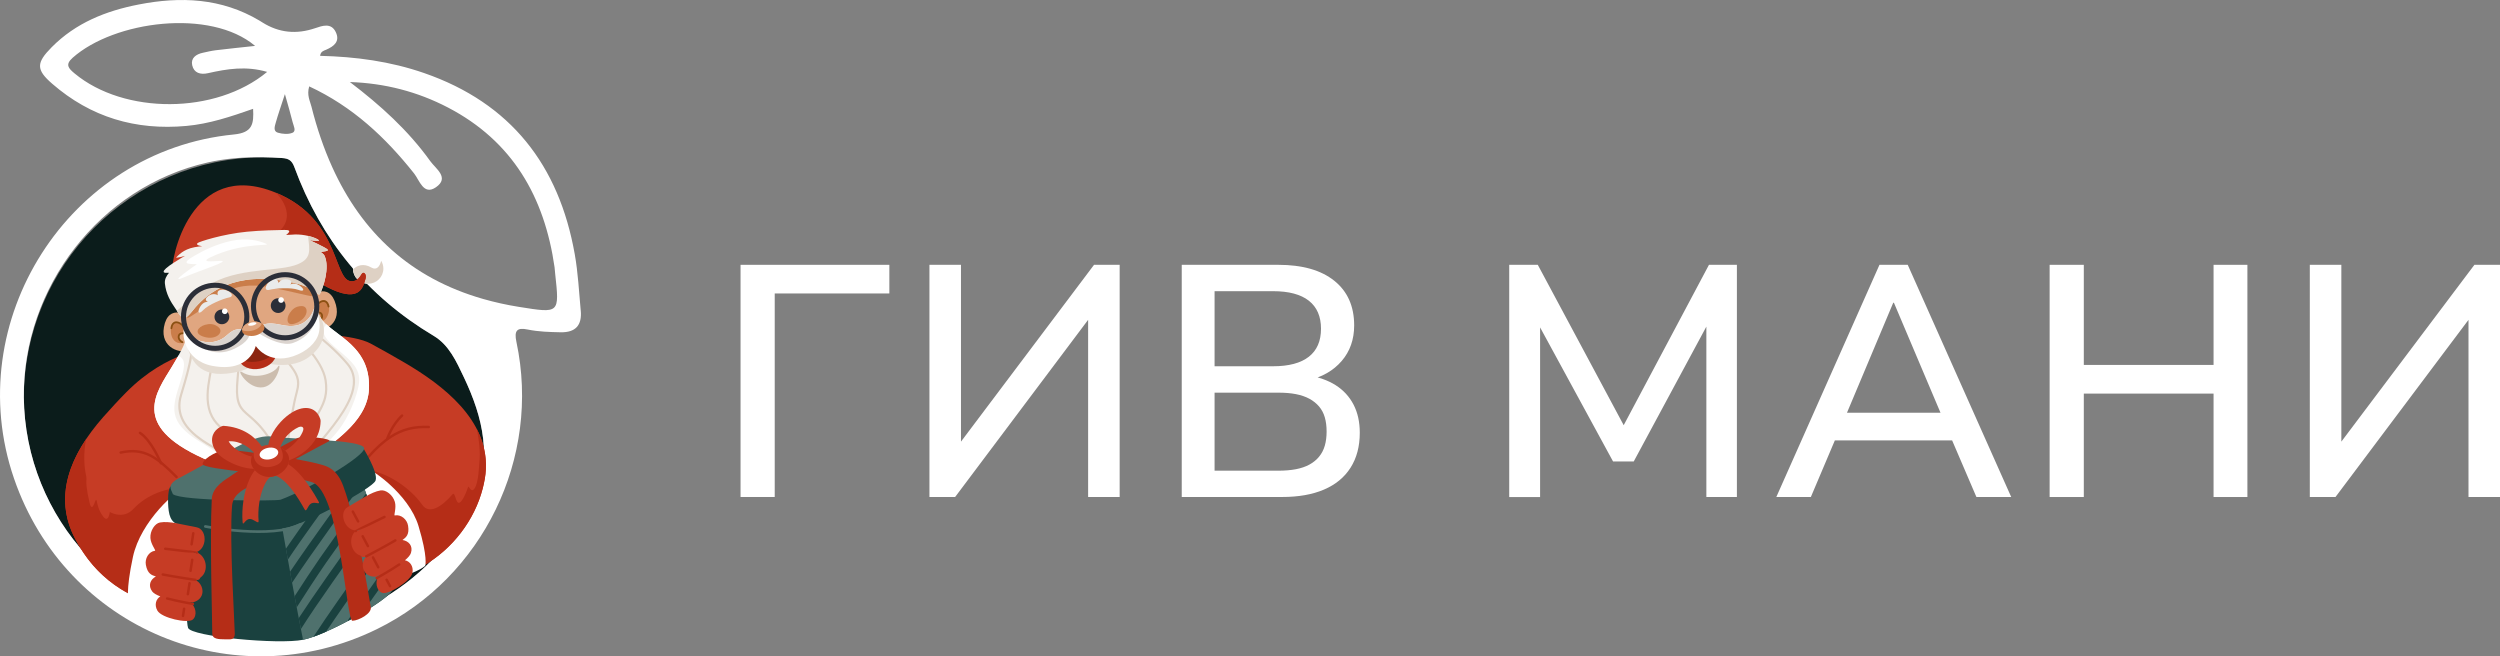 <svg width="499" height="131" viewBox="0 0 499 131" fill="none" xmlns="http://www.w3.org/2000/svg">
<rect x="0" y="0" width="499" height="131" fill="#808080" stroke="none"/>
<g clip-path="url(#clip0_903_1033)">
<path d="M86.563 67.036C73.267 59.109 64.068 47.83 58.746 33.331C58.286 32.069 57.653 31.635 56.368 31.548C55.049 31.454 53.723 31.401 52.411 31.388C26.119 31.561 4.85 52.932 4.756 79.311C4.77 80.74 4.85 82.176 4.996 83.611C7.481 107.72 27.938 126.232 52.338 126.158C60.218 126.419 67.825 124.208 74.933 120.322C83.439 115.674 90.02 108.969 94.283 100.254C98.467 91.705 96.415 83.351 92.572 75.264C91.093 72.158 89.627 68.866 86.563 67.036Z" fill="#0B1C1B"/>
<path d="M115.912 61.994C115.566 58.234 115.379 54.441 114.72 50.734C111.576 32.97 101.95 20.576 84.651 14.579C77.923 12.248 70.982 11.313 63.895 11.146C64.001 10.251 64.621 10.131 65.087 9.931C66.679 9.243 67.918 8.261 67.012 6.391C66.093 4.494 64.348 5.136 62.909 5.623C59.185 6.892 55.701 6.571 52.358 4.468C52.171 4.348 51.984 4.227 51.791 4.114C44.211 -0.394 36.057 -0.741 27.664 0.902C21.13 2.177 15.134 4.561 10.325 9.416C7.228 12.542 7.168 13.891 10.412 16.709C18.119 23.407 27.065 26.058 37.203 25.137C41.779 24.723 46.049 23.287 50.519 21.724C50.672 24.703 50.446 26.473 46.695 26.84C13.676 30.065 -7.993 64.111 2.798 95.512C13.123 125.557 46.775 139.521 75.239 125.571C96.408 115.193 108.012 91.391 103.076 68.238C102.583 65.941 103.236 65.346 105.288 65.767C107.479 66.221 109.684 66.275 111.902 66.322C114.926 66.382 116.185 64.886 115.919 61.987L115.912 61.994ZM55.042 24.482C55.508 22.813 56.094 21.177 56.867 18.786C57.547 21.23 58.033 22.813 58.419 24.416C58.586 25.117 59.199 26.159 58.366 26.506C57.54 26.853 56.381 26.753 55.468 26.486C54.476 26.199 54.849 25.17 55.042 24.482ZM14.482 11.547C22.815 4.134 42.019 1.643 50.919 9.163C48.094 9.47 45.57 9.724 43.058 10.031C42.186 10.138 41.32 10.351 40.461 10.538C39.128 10.825 38.049 11.593 38.362 13.016C38.702 14.559 39.994 14.953 41.52 14.605C45.31 13.751 49.12 13.123 53.323 14.351C43.052 22.886 24.76 22.873 14.881 14.652C13.682 13.65 12.956 12.909 14.482 11.553V11.547ZM94.283 100.254C90.02 108.969 83.432 115.674 74.932 120.322C67.825 124.208 60.218 126.419 52.337 126.158C27.944 126.225 7.481 107.713 4.996 83.611C4.85 82.169 4.77 80.733 4.756 79.311C4.55 57.379 19.931 37.291 41.473 32.423C45.07 31.608 48.727 31.341 52.411 31.388C53.73 31.408 55.049 31.461 56.367 31.548C57.653 31.635 58.279 32.075 58.746 33.331C64.068 47.83 73.267 59.109 86.563 67.036C89.634 68.866 91.093 72.158 92.571 75.264C96.415 83.351 98.467 91.705 94.283 100.254ZM103.616 61.259C101.104 60.859 98.72 60.324 96.448 59.677C81.947 55.529 72.221 46.414 66.306 33.338C64.627 29.625 63.249 25.598 62.163 21.27C61.876 20.135 61.204 19 61.717 17.243C70.37 21.264 76.924 27.407 82.646 34.613C83.745 36.002 84.545 39.074 87.009 37.378C89.787 35.468 86.956 33.665 85.89 32.176C81.48 26.018 75.912 20.99 69.837 16.375C76.784 16.602 83.312 18.285 89.407 21.457C102.297 28.169 108.678 39.301 110.69 53.339C110.75 53.78 110.77 54.227 110.816 54.668C111.682 62.615 111.689 62.548 103.622 61.259H103.616Z" fill="white"/>
<path d="M147.813 99.205V52.858H177.515V58.575H154.634V99.198H147.813V99.205Z" fill="white"/>
<path d="M185.516 99.205V52.858H191.811V90.062H190.372L218.369 52.858H223.485V99.205H217.19V62H218.569L190.638 99.205H185.522H185.516Z" fill="white"/>
<path d="M235.875 99.205V52.858H255.152C259.962 52.858 263.685 53.92 266.33 56.043C268.974 58.167 270.293 61.139 270.293 64.952C270.293 67.757 269.46 70.121 267.802 72.051C266.143 73.981 263.892 75.27 261.047 75.931V74.943C263.186 75.25 265.037 75.898 266.589 76.879C268.142 77.868 269.334 79.157 270.167 80.76C270.999 82.362 271.412 84.232 271.412 86.383C271.412 89.101 270.799 91.425 269.574 93.348C268.348 95.278 266.576 96.734 264.265 97.722C261.947 98.711 259.176 99.198 255.938 99.198H235.875V99.205ZM242.429 73.106H254.1C257.244 73.106 259.628 72.472 261.247 71.203C262.866 69.934 263.672 68.071 263.672 65.613C263.672 63.156 262.859 61.299 261.247 60.024C259.628 58.755 257.25 58.12 254.1 58.12H242.429V73.106ZM242.429 93.949H255.152C256.464 93.949 257.63 93.849 258.663 93.655C259.688 93.455 260.588 93.154 261.354 92.734C262.12 92.32 262.766 91.792 263.286 91.157C263.812 90.523 264.191 89.788 264.431 88.954C264.671 88.119 264.791 87.177 264.791 86.129C264.791 85.08 264.671 84.132 264.431 83.304C264.191 82.469 263.805 81.748 263.286 81.133C262.759 80.519 262.113 80.005 261.354 79.591C260.588 79.177 259.688 78.87 258.663 78.669C257.637 78.469 256.464 78.375 255.152 78.375H242.429V93.956V93.949Z" fill="white"/>
<path d="M301.241 99.205V52.858H306.943L325.108 86.777H323.077L341.109 52.858H346.684V99.205H340.589V62.521H342.028L326.094 92.106H321.964L305.831 62.461H307.403V99.211H301.241V99.205Z" fill="white"/>
<path d="M354.551 99.205L375.141 52.858H380.783L401.44 99.205H394.492L388.85 86.055L391.934 87.898H364.004L367.021 86.055L361.446 99.205H354.558H354.551ZM377.892 60.424L367.994 83.958L366.355 82.382H389.503L387.991 83.958L378.025 60.424H377.892Z" fill="white"/>
<path d="M409.107 99.205V52.858H415.928V72.839H441.827V52.858H448.581V99.205H441.827V78.562H415.928V99.205H409.107Z" fill="white"/>
<path d="M461.038 99.205V52.858H467.332V90.062H465.894L493.891 52.858H499.007V99.205H492.712V62H494.091L466.16 99.205H461.044H461.038Z" fill="white"/>
<g clip-path="url(#clip1_903_1033)">
<path d="M54.118 113.622C68.386 113.622 79.953 102.624 79.953 89.057C79.953 75.49 68.386 64.492 54.118 64.492C39.85 64.492 28.283 75.49 28.283 89.057C28.283 102.624 39.85 113.622 54.118 113.622Z" fill="#C63C25"/>
<path fill-rule="evenodd" clip-rule="evenodd" d="M43.474 67.726C40.906 70.218 33.579 69.884 25.239 78.261C23.784 79.723 21.858 81.816 20.58 83.269C13.847 90.921 10.679 99.175 14.929 107.401C19.989 117.192 28.118 120.212 34.926 121.761C41.734 123.31 39.64 102.61 39.64 102.61C39.64 102.61 37.551 96.731 32.268 92.591C32.003 92.381 33.275 78.816 33.275 78.816C33.275 78.816 46.038 65.234 43.471 67.726H43.474Z" fill="#C63C25"/>
<path fill-rule="evenodd" clip-rule="evenodd" d="M36.764 97.352C33.145 97.325 29.269 98.751 26.593 101.613C22.94 105.525 15.055 99.04 17.177 87.655C12.916 94.032 11.478 100.724 14.929 107.401C19.266 115.792 25.854 119.212 31.936 120.989C34.631 117.753 37.635 113.763 39.938 110.049C39.989 106.065 39.64 102.606 39.64 102.606C39.64 102.606 38.778 100.18 36.761 97.349L36.764 97.352Z" fill="#B52D17"/>
<path fill-rule="evenodd" clip-rule="evenodd" d="M71.138 98.139C71.192 97.794 71.246 97.451 71.334 97.112C71.563 96.227 71.768 95.332 72.087 94.473C72.841 92.45 73.621 90.705 74.815 88.934C75.267 88.264 76.406 87.781 76.274 86.997C76.026 85.52 74.676 84.451 73.856 83.188C69.727 76.808 65.565 73.784 61.916 67.2C61.487 66.429 70.602 66.747 73.971 68.566C76.261 69.803 78.531 71.082 80.776 72.397C88.513 76.931 97.452 83.83 96.976 93.663C96.913 94.945 96.672 96.224 96.352 97.472C94.731 103.786 90.37 109.524 84.61 112.865C82.693 113.976 79.896 113.103 77.678 113.199C76.5 113.25 76.307 114.88 75.722 113.97C73.835 111.031 72.931 107.746 72.184 104.384C71.955 103.345 71.762 102.3 71.584 101.252C71.409 100.217 71.271 99.178 71.132 98.136L71.138 98.139Z" fill="#C63C25"/>
<path fill-rule="evenodd" clip-rule="evenodd" d="M72.364 93.75C76.632 93.777 81.801 97.215 84.293 100.781C85.625 102.685 88.07 101.283 90.33 98.656C90.891 98.004 90.948 100.811 91.768 100.301C92.262 99.995 92.883 98.848 93.431 97.203C93.573 96.779 93.998 98.578 94.739 97.473C95.544 96.269 95.626 92.78 95.674 92.372C95.93 90.246 95.614 87.787 95.176 85.638C96.427 88.064 97.123 90.733 96.982 93.666C96.918 94.948 96.677 96.227 96.358 97.476C94.736 103.79 90.375 109.527 84.616 112.869C82.699 113.979 79.902 113.106 77.684 113.202C77.485 113.211 77.316 113.265 77.168 113.34C75.713 111.455 74.26 109.455 72.955 107.486C72.669 106.465 72.422 105.429 72.189 104.384C71.96 103.345 71.768 102.301 71.59 101.253C71.415 100.217 71.276 99.178 71.138 98.136C71.192 97.791 71.246 97.449 71.334 97.109C71.563 96.224 71.768 95.329 72.087 94.471C72.177 94.224 72.271 93.984 72.364 93.744V93.75Z" fill="#B52D17"/>
<path fill-rule="evenodd" clip-rule="evenodd" d="M73.751 91.315C73.66 91.417 73.504 91.426 73.401 91.336C73.299 91.246 73.29 91.09 73.38 90.988C74.158 90.117 74.911 89.348 75.662 88.676C76.412 88 77.159 87.421 77.919 86.935C79.07 86.199 80.246 85.677 81.505 85.355C82.762 85.034 84.106 84.917 85.595 84.983C85.731 84.989 85.84 85.103 85.834 85.241C85.827 85.376 85.713 85.484 85.574 85.478C84.137 85.412 82.841 85.529 81.626 85.839C80.418 86.145 79.287 86.646 78.184 87.355C77.449 87.826 76.722 88.388 75.99 89.048C75.255 89.709 74.513 90.465 73.748 91.324L73.751 91.315Z" fill="#B52D17"/>
<path fill-rule="evenodd" clip-rule="evenodd" d="M35.414 95.029C35.514 95.128 35.511 95.287 35.414 95.383C35.315 95.482 35.155 95.479 35.059 95.383C33.127 93.443 31.544 91.978 29.872 91.135C28.217 90.3 26.457 90.069 24.139 90.573C24.004 90.603 23.868 90.516 23.841 90.381C23.811 90.246 23.898 90.111 24.034 90.084C26.475 89.552 28.341 89.802 30.101 90.69C31.84 91.567 33.452 93.059 35.417 95.035L35.414 95.029Z" fill="#B52D17"/>
<path fill-rule="evenodd" clip-rule="evenodd" d="M80.083 82.761C80.182 82.668 80.339 82.674 80.433 82.773C80.526 82.872 80.52 83.028 80.421 83.121C78.434 84.965 77.518 87.664 77.518 87.67C77.473 87.799 77.334 87.868 77.205 87.826C77.075 87.781 77.006 87.643 77.048 87.514C77.048 87.505 78.006 84.692 80.083 82.761Z" fill="#B52D17"/>
<path fill-rule="evenodd" clip-rule="evenodd" d="M27.804 86.613C27.686 86.538 27.656 86.382 27.732 86.265C27.807 86.148 27.964 86.115 28.081 86.193C30.468 87.751 32.355 92.356 32.361 92.368C32.412 92.498 32.352 92.642 32.222 92.696C32.093 92.747 31.948 92.687 31.894 92.558C31.888 92.546 30.061 88.09 27.801 86.613H27.804Z" fill="#B52D17"/>
<path fill-rule="evenodd" clip-rule="evenodd" d="M22.126 100.52C21.945 102.853 21.578 104.396 20.568 103.069C19.655 101.865 19.426 100.568 19.263 99.802C19.1 99.04 18.476 102.871 17.867 100.298C17.259 97.725 17.093 96.037 17.346 95.17C17.599 94.299 22.316 98.055 22.129 100.523L22.126 100.52Z" fill="#C63C25"/>
<path fill-rule="evenodd" clip-rule="evenodd" d="M71.535 92.705C73.904 93.149 81.608 98.625 83.528 104.975C85.448 111.325 84.875 112.919 84.875 112.919C84.875 112.919 84.179 113.679 81.548 114.619C78.916 115.558 71.695 116.384 71.695 116.384L68.675 94.215C68.675 94.215 69.167 92.26 71.535 92.705Z" fill="white"/>
<path fill-rule="evenodd" clip-rule="evenodd" d="M37.59 96.923C35.297 97.56 28.063 104.048 26.541 111.124C25.022 118.201 25.673 119.912 25.673 119.912C25.673 119.912 26.4 120.699 29.028 121.566C31.656 122.431 38.775 122.881 38.775 122.881L40.474 98.4C40.474 98.4 39.884 96.293 37.59 96.926V96.923Z" fill="white"/>
<path fill-rule="evenodd" clip-rule="evenodd" d="M38.799 64.663C37.828 62.606 33.561 60.466 32.717 65.311C31.994 69.461 36.032 70.779 38.208 69.863C40.384 68.944 39.766 66.719 38.799 64.663Z" fill="#E0A680"/>
<path fill-rule="evenodd" clip-rule="evenodd" d="M36.653 65.138C35.803 64.042 33.844 63.967 34.118 66.425C34.323 68.263 35.71 68.791 36.59 68.368C36.743 68.293 35.631 68.08 35.649 67.365C35.68 66.239 36.623 66.636 36.674 66.561C37.361 65.573 37.217 65.867 36.653 65.138Z" fill="#CA7D4A"/>
<path fill-rule="evenodd" clip-rule="evenodd" d="M37.708 60.937C36.415 69.043 37.578 75.33 47.15 75.961C56.722 76.588 63.184 73.01 63.103 64.12C63.067 60.229 62.452 57.986 60.912 56.107C58.398 53.041 53.983 51.744 51.786 51.69C48.238 51.603 39.001 52.831 37.708 60.937Z" fill="#E0A680"/>
<path fill-rule="evenodd" clip-rule="evenodd" d="M37.382 63.513C37.868 63.306 38.564 62.877 39.607 62.156C42.645 60.051 45.553 55.719 53.986 57.355C58.558 58.244 61.165 59.013 62.521 59.169C62.169 57.974 61.647 56.998 60.915 56.103C60.164 55.191 59.248 54.434 58.269 53.822C55.152 52.573 51.138 51.942 47.443 53.317C43.392 54.824 40.125 57.235 38.112 59.268C37.937 59.787 37.801 60.343 37.705 60.934C37.563 61.817 37.452 62.675 37.379 63.51L37.382 63.513Z" fill="#CA7D4A"/>
<path fill-rule="evenodd" clip-rule="evenodd" d="M60.939 60.736C61.726 58.602 65.791 56.101 67.054 60.856C68.136 64.924 64.23 66.591 61.979 65.867C59.73 65.141 60.152 62.871 60.936 60.739L60.939 60.736Z" fill="#E0A680"/>
<path fill-rule="evenodd" clip-rule="evenodd" d="M63.157 62.486C63.344 63.73 64.492 64.966 65.393 62.982C66.294 60.997 64.935 59.373 63.935 60.178C63.106 60.844 63.03 61.661 63.157 62.486Z" fill="#CA7D4A"/>
<path fill-rule="evenodd" clip-rule="evenodd" d="M65.761 61.163C65.782 61.262 65.716 61.358 65.617 61.379C65.517 61.4 65.421 61.334 65.4 61.235C65.3 60.742 65.113 60.463 64.887 60.343C64.749 60.268 64.586 60.253 64.423 60.283C64.245 60.316 64.061 60.403 63.887 60.529C63.435 60.856 63.058 61.433 63.022 62.027C63.013 62.163 63.076 62.193 63.166 62.199C63.227 62.202 63.29 62.199 63.356 62.199C63.561 62.193 63.787 62.19 64.004 62.289C64.143 62.352 64.257 62.457 64.339 62.589C64.426 62.727 64.474 62.898 64.48 63.078C64.487 63.255 64.45 63.444 64.363 63.634C64.245 63.883 64.04 64.126 63.721 64.321C63.633 64.375 63.522 64.348 63.468 64.261C63.413 64.174 63.441 64.063 63.528 64.009C63.781 63.853 63.941 63.667 64.031 63.477C64.095 63.345 64.119 63.213 64.116 63.09C64.113 62.973 64.08 62.865 64.028 62.781C63.983 62.709 63.923 62.652 63.854 62.619C63.715 62.556 63.534 62.559 63.371 62.562C63.293 62.562 63.218 62.565 63.151 62.562C62.844 62.544 62.633 62.442 62.66 62C62.705 61.292 63.145 60.61 63.679 60.226C63.896 60.07 64.131 59.962 64.363 59.917C64.607 59.872 64.851 59.896 65.068 60.013C65.388 60.184 65.647 60.544 65.77 61.157L65.761 61.163Z" fill="#8B5012"/>
<path fill-rule="evenodd" clip-rule="evenodd" d="M34.396 65.546C34.384 65.645 34.293 65.72 34.191 65.708C34.091 65.696 34.016 65.606 34.028 65.507C34.097 64.885 34.324 64.504 34.628 64.306C34.836 64.171 35.074 64.123 35.324 64.15C35.559 64.174 35.803 64.261 36.032 64.399C36.596 64.735 37.096 65.378 37.202 66.08C37.268 66.516 37.066 66.636 36.762 66.681C36.692 66.69 36.62 66.696 36.542 66.702C36.379 66.711 36.195 66.723 36.066 66.798C35.996 66.837 35.942 66.9 35.903 66.975C35.858 67.065 35.837 67.173 35.843 67.29C35.849 67.413 35.888 67.542 35.96 67.668C36.066 67.849 36.243 68.02 36.505 68.152C36.596 68.197 36.632 68.308 36.587 68.398C36.542 68.488 36.43 68.524 36.34 68.479C36.005 68.311 35.776 68.089 35.638 67.852C35.535 67.674 35.481 67.485 35.472 67.308C35.463 67.128 35.496 66.954 35.571 66.807C35.641 66.669 35.746 66.552 35.879 66.477C36.087 66.356 36.313 66.344 36.518 66.329C36.587 66.326 36.65 66.32 36.708 66.311C36.795 66.299 36.855 66.26 36.834 66.128C36.747 65.54 36.322 64.996 35.843 64.708C35.659 64.597 35.466 64.528 35.288 64.51C35.122 64.492 34.962 64.522 34.83 64.609C34.616 64.75 34.45 65.044 34.396 65.543V65.546Z" fill="#8B5012"/>
<path fill-rule="evenodd" clip-rule="evenodd" d="M73.486 50.594C75.162 50.594 76.521 51.948 76.521 53.618C76.521 55.287 75.162 56.641 73.486 56.641C71.81 56.641 70.451 55.287 70.451 53.618C70.451 51.948 71.81 50.594 73.486 50.594Z" fill="white"/>
<path fill-rule="evenodd" clip-rule="evenodd" d="M70.457 53.807C71.229 52.915 72.645 52.525 74.104 53.389C75.195 54.038 75.81 53.155 76.081 52.05C76.358 52.507 76.521 53.044 76.521 53.614C76.521 55.284 75.162 56.638 73.486 56.638C71.81 56.638 70.556 55.386 70.457 53.804V53.807Z" fill="#DED1C4"/>
<path fill-rule="evenodd" clip-rule="evenodd" d="M34.393 54.236C34.028 52.035 37.922 31.454 55.008 38.441C68.664 44.022 66.292 57.283 70.74 56.068C71.382 55.893 71.84 55.305 72.157 54.743C72.546 54.056 73.194 54.698 72.989 55.545C72.931 55.785 72.835 56.092 72.693 56.518C71.949 58.73 70.068 60.403 62.844 55.896C55.62 51.39 34.758 56.434 34.393 54.233V54.236Z" fill="#C63C25"/>
<path fill-rule="evenodd" clip-rule="evenodd" d="M55.074 38.468C57.573 40.942 59.348 45.673 52.193 48.024C48.778 49.147 47.543 51.516 48.203 54.071C53.781 53.78 59.646 53.906 62.844 55.899C70.068 60.406 71.952 58.736 72.694 56.521C72.838 56.094 72.932 55.785 72.989 55.548C73.197 54.701 72.546 54.059 72.157 54.746C71.841 55.308 71.382 55.893 70.74 56.07C66.298 57.283 68.655 44.07 55.074 38.471V38.468Z" fill="#B52D17"/>
<path fill-rule="evenodd" clip-rule="evenodd" d="M40.137 49.102C39.381 48.988 39.197 48.769 39.423 48.526C39.67 48.258 44.474 46.712 49.29 46.25C52.274 45.965 55.077 45.938 56.753 45.896C58.612 45.851 57.277 46.73 57.105 46.901C57.328 46.859 58.01 46.868 58.218 46.844C60.014 46.649 61.949 47.118 62.925 47.538C63.558 47.811 63.781 48.015 63.591 48.081C63.401 48.147 61.786 47.931 61.786 47.931C61.786 47.931 65.014 49.408 65.388 49.805C65.716 50.153 64.468 50.18 64.034 50.303C64.432 50.591 64.685 50.849 64.773 51.042C65.885 53.453 64.483 57.419 63.914 58.556C63.341 59.694 63.624 56.518 53.974 55.749C44.324 54.981 39.944 60.106 38.19 62.324C36.436 64.543 36.008 63.018 35.023 61.604C34.037 60.193 33.127 58.661 32.913 56.593C32.829 55.791 33.196 55.074 33.739 54.446C33.579 54.434 33.434 54.434 33.323 54.446C32.747 54.524 31.68 54.356 34.745 52.393C35.945 51.624 36.581 51.249 36.912 51.072C36.912 51.072 34.875 51.645 35.197 51.357C35.52 51.069 36.49 49.784 38.847 49.339C39.48 49.219 39.962 49.168 40.33 49.156C40.261 49.132 40.197 49.105 40.14 49.096L40.137 49.102Z" fill="#F4F1ED"/>
<path fill-rule="evenodd" clip-rule="evenodd" d="M61.491 47.084C61.756 49.904 62.437 51.783 58.82 52.96C54.664 54.314 45.725 53.344 40.24 57.944C37.783 60.003 36.24 61.192 35.297 62.018C36.105 63.279 36.608 64.327 38.19 62.324C39.944 60.105 44.324 54.98 53.974 55.749C63.624 56.518 63.341 59.694 63.914 58.556C64.483 57.418 65.885 53.452 64.773 51.041C64.685 50.849 64.432 50.591 64.034 50.303C64.468 50.18 65.716 50.153 65.388 49.805C65.014 49.408 61.786 47.931 61.786 47.931C61.786 47.931 63.401 48.147 63.591 48.081C63.781 48.015 63.558 47.811 62.925 47.538C62.563 47.382 62.066 47.22 61.494 47.084H61.491Z" fill="#DED1C4"/>
<path fill-rule="evenodd" clip-rule="evenodd" d="M36.596 55.404C39.917 53.957 46.198 52.029 44.01 52.071C42.883 52.092 38.853 52.633 43.052 50.888C49.152 48.352 54.255 49.147 53.109 48.649C51.629 48.009 49.267 47.418 46.192 48.072C43.194 48.712 40.523 50.036 38.724 51.099C37.253 51.966 37.178 52.203 37.271 52.477C37.368 52.75 39.3 52.738 39.3 52.738C39.3 52.738 33.275 56.848 36.59 55.404H36.596Z" fill="white"/>
<path fill-rule="evenodd" clip-rule="evenodd" d="M37.222 65.612C37.162 67.647 37.53 67.903 34.362 73.118C31.195 78.333 25.993 84.896 40.538 91.468C55.083 98.04 54.875 97.932 54.875 97.932C54.875 97.932 58.534 94.314 60.725 92.636C65.637 88.874 73.29 84.532 73.636 77.732C74.137 67.9 64.688 66.681 63.549 62.399C62.41 58.121 63.455 68.23 57.388 68.491C51.321 68.752 50.375 67.119 50.375 67.119C50.375 67.119 43.404 71.484 42.645 71.355C42.355 71.307 39.98 70.593 39.046 69.32C37.512 67.233 37.259 64.348 37.222 65.612Z" fill="#F4F1ED"/>
<path fill-rule="evenodd" clip-rule="evenodd" d="M56.367 96.205C56.373 96.22 56.385 96.235 56.394 96.25L56.478 96.385C56.584 96.286 56.689 96.187 56.801 96.082L56.789 96.064C56.885 95.055 58 83.472 59.459 78.269C60.197 75.642 59.357 74.415 57.946 72.553C57.172 71.529 56.225 70.304 55.288 68.509C55.113 68.503 54.947 68.494 54.785 68.485C55.77 70.43 56.78 71.734 57.6 72.814C58.917 74.559 59.73 75.697 59.04 78.152C57.88 82.29 56.934 90.441 56.542 94.161C56.171 92.176 55.24 88.973 52.907 85.943C51.786 84.49 50.788 83.62 49.962 82.911C49.037 82.118 48.329 81.536 47.922 80.512C47.509 79.473 47.404 77.99 47.657 75.408C47.922 72.703 48.097 70.352 48.208 68.449C48.061 68.539 47.91 68.629 47.753 68.722C47.642 70.566 47.473 72.808 47.22 75.369C46.762 80.005 47.47 81.251 48.907 82.572C49.836 83.424 51.09 84.307 52.557 86.211C55.303 89.768 56.062 93.575 56.267 95.248C54.962 93.227 53.205 90.723 51.852 89.582C50.622 88.546 48.588 87.808 46.647 86.766C44.766 85.757 42.973 84.457 42.163 82.263C41.343 80.05 41.644 77.606 42.087 75.168C42.319 73.883 42.593 72.601 42.774 71.352C42.723 71.361 42.678 71.364 42.648 71.358C42.599 71.349 42.494 71.322 42.346 71.28C42.166 72.526 41.891 73.808 41.659 75.093C41.201 77.612 40.909 80.134 41.756 82.416C42.608 84.719 44.471 86.094 46.442 87.153C48.353 88.177 50.363 88.898 51.572 89.918C53.07 91.18 55.062 94.137 56.367 96.211V96.205ZM55.933 96.905C55.821 97.013 55.716 97.115 55.616 97.208C54.577 96.073 53.031 94.77 50.743 93.539C47.123 91.585 41.653 89.624 38.386 86.625C36.153 84.574 34.935 82.049 35.945 78.732C38.223 71.256 38.244 69.752 37.901 67.152C38.054 67.551 38.244 67.981 38.474 68.41C38.612 70.451 38.275 72.583 36.361 78.858C35.164 82.785 37.301 85.529 40.448 87.697C43.669 89.918 47.949 91.537 50.951 93.155C53.278 94.41 54.86 95.74 55.93 96.905H55.933ZM60.493 92.816C60.161 93.077 59.803 93.377 59.432 93.692C60.023 92.669 60.791 91.552 61.798 90.357C64.746 86.856 68.272 82.92 69.746 79.281C70.701 76.924 70.788 74.697 69.218 72.808C66.967 70.097 63.877 67.548 61.481 65.741C61.554 65.612 61.62 65.483 61.683 65.351C64.103 67.173 67.259 69.77 69.553 72.529C71.228 74.544 71.168 76.924 70.146 79.443C68.657 83.118 65.107 87.099 62.129 90.633C61.49 91.393 60.948 92.119 60.49 92.81L60.493 92.816ZM59.565 67.855C59.691 67.776 59.815 67.692 59.932 67.605C60.529 68.197 61.147 68.851 61.741 69.545C63.41 71.49 64.887 73.757 65.207 75.892C65.605 78.576 65.014 80.218 63.971 82.133C62.955 84.001 61.496 86.139 60.131 89.825C59.459 91.642 59.01 93.128 58.709 94.323C58.519 94.494 58.326 94.665 58.136 94.836C58.434 93.53 58.923 91.825 59.721 89.672C61.099 85.958 62.563 83.806 63.588 81.923C64.586 80.089 65.155 78.519 64.776 75.952C64.468 73.886 63.025 71.704 61.412 69.824C60.806 69.115 60.173 68.452 59.568 67.852L59.565 67.855Z" fill="#DED1C4"/>
<path fill-rule="evenodd" clip-rule="evenodd" d="M35.64 70.947C36.487 71.689 37.41 71.812 35.984 76.255C34.356 81.335 33.428 84.203 39.866 88.15C46.303 92.096 48.175 94.185 48.175 94.185L47.111 94.437C45.351 93.642 43.19 92.666 40.538 91.468C25.993 84.896 31.192 78.333 34.362 73.118C34.875 72.274 35.297 71.56 35.64 70.947Z" fill="white"/>
<path fill-rule="evenodd" clip-rule="evenodd" d="M65.144 64.747C64.182 65.762 64.206 67.047 66.753 69.206C70.376 72.274 72.32 73.751 71.524 77.264C70.728 80.776 68.851 84.499 66.94 86.634C65.662 88.06 64.158 89.708 63.224 90.798C67.877 87.439 73.347 83.454 73.64 77.729C74.037 69.914 68.151 67.539 65.147 64.747H65.144Z" fill="white"/>
<path fill-rule="evenodd" clip-rule="evenodd" d="M37.132 67.473C37.509 71.046 39.185 75.177 45.161 74.583C50.523 74.051 51.349 71.956 51.349 71.956C51.349 71.956 57.298 74.297 61.472 71.397C64.89 69.022 65.134 66.035 64.17 63.678C63.914 63.321 63.715 62.946 63.588 62.543C63.519 62.435 63.45 62.327 63.377 62.222C63.344 62.177 63.127 62.15 62.76 62.141C62.274 63.967 61.343 68.323 57.386 68.494C51.319 68.755 50.372 67.122 50.372 67.122C50.372 67.122 43.401 71.487 42.642 71.358C42.352 71.31 39.977 70.596 39.043 69.323C38.347 68.377 37.916 67.266 37.648 66.452C37.425 66.636 37.268 66.825 37.187 67.017C37.175 67.167 37.157 67.317 37.129 67.476L37.132 67.473Z" fill="#E5DCD2"/>
<path fill-rule="evenodd" clip-rule="evenodd" d="M50.867 68.428C52.877 68.014 54.748 68.836 55.044 70.26C55.339 71.683 53.944 73.175 51.934 73.586C49.923 73.997 48.052 73.178 47.756 71.755C47.461 70.332 48.856 68.839 50.867 68.428Z" fill="#B52D17"/>
<path fill-rule="evenodd" clip-rule="evenodd" d="M50.885 68.194C52.895 67.783 54.709 68.323 54.932 69.401C55.155 70.479 53.703 71.692 51.692 72.103C49.682 72.514 47.868 71.974 47.645 70.896C47.422 69.818 48.874 68.605 50.885 68.194Z" fill="#8C2510"/>
<path fill-rule="evenodd" clip-rule="evenodd" d="M36.955 64.882C36.041 66.371 36.723 71.953 42.377 73.025C49.929 74.457 51.051 69.05 51.051 69.05C51.051 69.05 53.431 72.817 58.504 71.112C61.183 70.212 63.139 68.449 63.634 66.474C64.254 63.991 62.862 60.943 62.862 60.943C62.862 60.943 62.347 64.021 59.604 64.846C56.861 65.675 54.996 63.925 52.446 64.828C49.896 65.729 50.131 66.834 50.131 66.834C50.131 66.834 48.838 65.333 47.066 65.804C45.294 66.275 45.228 67.9 42.123 68.32C41.635 68.386 38.971 68.185 38.169 66.963C37.343 65.708 37.422 64.123 36.958 64.879L36.955 64.882Z" fill="white"/>
<path fill-rule="evenodd" clip-rule="evenodd" d="M36.777 65.786C38.929 69.055 42.491 71.712 46.882 69.566C49.625 68.227 49.727 66.999 49.727 66.999C49.727 66.999 49.83 66.864 50.005 66.711C49.643 66.359 48.516 65.42 47.063 65.807C45.291 66.278 45.225 67.903 42.12 68.323C41.632 68.389 38.968 68.188 38.166 66.966C37.458 65.888 37.416 64.567 37.123 64.696C37.096 64.717 37.069 64.738 37.045 64.759C37.018 64.789 36.988 64.831 36.955 64.882C36.84 65.068 36.75 65.32 36.692 65.618C36.714 65.675 36.738 65.732 36.777 65.786ZM50.137 66.603C50.487 66.344 51.02 66.116 51.602 66.485C53.814 67.9 56.659 69.088 58.45 68.47C63.043 66.885 63.248 62.736 63.209 62.633C63.191 62.585 62.974 62.018 62.741 61.417C62.473 62.312 61.675 64.225 59.601 64.849C56.858 65.678 54.993 63.927 52.443 64.831C50.611 65.48 50.219 66.233 50.14 66.603H50.137Z" fill="#DBD4CF"/>
<path fill-rule="evenodd" clip-rule="evenodd" d="M48.259 74.244C50.682 75.826 54.552 74.715 55.447 73.244C56.34 71.773 55.447 76.784 52.584 77.291C49.495 77.838 47.069 73.469 48.259 74.244Z" fill="#CCBDAE"/>
<path fill-rule="evenodd" clip-rule="evenodd" d="M40.577 61.88C41.581 60.814 44.525 59.607 45.758 59.361C46.988 59.115 45.818 57.806 44.42 57.815C43.018 57.824 43.495 58.935 43.495 58.935C43.495 58.935 42.62 58.328 41.56 59.1C40.502 59.872 41.523 60.274 41.523 60.274C41.523 60.274 40.67 60.082 39.998 61.16C39.323 62.237 39.576 62.946 40.58 61.877L40.577 61.88Z" fill="#EAEBEB"/>
<path fill-rule="evenodd" clip-rule="evenodd" d="M59.504 57.845C58.13 57.326 54.953 57.533 53.742 57.854C52.53 58.172 53 56.482 54.263 55.878C55.526 55.272 55.586 56.479 55.586 56.479C55.586 56.479 56.105 55.551 57.398 55.779C58.691 56.008 57.949 56.818 57.949 56.818C57.949 56.818 58.63 56.272 59.709 56.944C60.791 57.617 60.879 58.364 59.504 57.845Z" fill="#EAEBEB"/>
<path fill-rule="evenodd" clip-rule="evenodd" d="M40.909 64.84C39.571 65.216 38.449 66.603 40.839 67.266C43.229 67.93 44.739 66.266 43.633 65.33C42.714 64.549 41.798 64.591 40.909 64.84Z" fill="#CA7D4A"/>
<path fill-rule="evenodd" clip-rule="evenodd" d="M57.831 62.492C57.063 63.645 57.12 65.426 59.369 64.375C61.617 63.324 61.671 61.084 60.218 61.093C59.013 61.099 58.344 61.727 57.831 62.492Z" fill="#CA7D4A"/>
<path fill-rule="evenodd" clip-rule="evenodd" d="M55.523 59.529C56.336 59.529 56.999 60.19 56.999 61C56.999 61.811 56.336 62.472 55.523 62.472C54.709 62.472 54.046 61.811 54.046 61C54.046 60.19 54.709 59.529 55.523 59.529Z" fill="#2B2E38"/>
<path fill-rule="evenodd" clip-rule="evenodd" d="M44.287 61.775C45.104 61.775 45.764 62.432 45.764 63.246C45.764 64.06 45.104 64.717 44.287 64.717C43.471 64.717 42.81 64.06 42.81 63.246C42.81 62.432 43.474 61.775 44.287 61.775Z" fill="#2B2E38"/>
<path fill-rule="evenodd" clip-rule="evenodd" d="M56.105 59.316C56.418 59.316 56.674 59.571 56.674 59.883C56.674 60.196 56.418 60.451 56.105 60.451C55.791 60.451 55.535 60.196 55.535 59.883C55.535 59.571 55.791 59.316 56.105 59.316Z" fill="white"/>
<path fill-rule="evenodd" clip-rule="evenodd" d="M44.869 61.562C45.182 61.562 45.439 61.817 45.439 62.129C45.439 62.442 45.182 62.697 44.869 62.697C44.556 62.697 44.299 62.442 44.299 62.129C44.299 61.817 44.556 61.562 44.869 61.562Z" fill="white"/>
<path fill-rule="evenodd" clip-rule="evenodd" d="M42.946 56.434C39.179 56.434 36.123 59.481 36.123 63.234C36.123 66.987 39.182 70.031 42.946 70.031C46.71 70.031 49.772 66.984 49.772 63.234C49.772 59.484 46.713 56.434 42.946 56.434ZM42.946 57.44C46.156 57.44 48.76 60.037 48.76 63.231C48.76 66.426 46.156 69.023 42.946 69.023C39.736 69.023 37.132 66.426 37.132 63.231C37.132 60.037 39.736 57.44 42.946 57.44Z" fill="#2B2E38"/>
<path fill-rule="evenodd" clip-rule="evenodd" d="M56.912 54.323C53.145 54.323 50.089 57.371 50.089 61.123C50.089 64.876 53.148 67.921 56.912 67.921C60.677 67.921 63.736 64.873 63.736 61.123C63.736 57.374 60.677 54.323 56.912 54.323ZM56.912 55.329C60.122 55.329 62.726 57.926 62.726 61.123C62.726 64.321 60.122 66.918 56.912 66.918C53.703 66.918 51.099 64.324 51.099 61.123C51.099 57.923 53.703 55.329 56.912 55.329Z" fill="#2B2E38"/>
<path fill-rule="evenodd" clip-rule="evenodd" d="M49.486 64.462C48.22 65.036 47.536 66.75 49.784 67.038C50.891 67.182 51.81 66.735 52.346 66.275C52.892 65.81 52.955 64.984 52.355 64.624C51.325 64.003 50.327 64.081 49.486 64.462Z" fill="#CA7D4A"/>
<path fill-rule="evenodd" clip-rule="evenodd" d="M48.317 65.864C48.588 66.035 49.031 66.126 49.697 66.087C51.129 65.999 52.024 65.273 52.268 64.576C51.267 64.009 50.306 64.096 49.486 64.465C48.85 64.753 48.362 65.33 48.317 65.867V65.864Z" fill="#E0A680"/>
<path fill-rule="evenodd" clip-rule="evenodd" d="M50.288 64.369C50.74 64.273 51.138 64.333 51.174 64.501C51.21 64.669 50.87 64.882 50.415 64.979C49.959 65.075 49.565 65.015 49.529 64.847C49.492 64.678 49.833 64.465 50.288 64.369Z" fill="white"/>
<path fill-rule="evenodd" clip-rule="evenodd" d="M36.737 101.448C36.915 105.681 36.939 123.578 37.536 125.319C38.13 127.058 55.592 128.697 60.511 127.697C65.43 126.697 77.778 119.675 78.386 117.645C78.995 115.616 71.807 94.78 71.807 94.78C71.807 94.78 36.56 97.215 36.737 101.448Z" fill="#1A413F"/>
<path fill-rule="evenodd" clip-rule="evenodd" d="M54.8 96.449C57.416 111.881 59.294 121.786 60.487 127.697H60.508C65.427 126.694 77.775 119.672 78.383 117.642C78.992 115.613 71.804 94.777 71.804 94.777C71.804 94.777 63.386 95.359 54.8 96.446V96.449Z" fill="#4F716D"/>
<path fill-rule="evenodd" clip-rule="evenodd" d="M57.069 109.518C59.923 105.324 64.39 99.223 64.408 99.199C64.658 98.856 65.144 98.778 65.487 99.031C65.831 99.28 65.909 99.763 65.656 100.105C65.638 100.13 60.116 107.668 57.461 111.706C57.335 110.995 57.202 110.265 57.069 109.518Z" fill="#1A413F"/>
<path fill-rule="evenodd" clip-rule="evenodd" d="M57.898 114.12C62.187 107.749 69.577 97.659 69.604 97.623C69.854 97.28 70.339 97.202 70.683 97.454C71.026 97.704 71.105 98.187 70.852 98.529C70.825 98.565 62.322 110.175 58.299 116.309C58.169 115.603 58.034 114.874 57.898 114.12Z" fill="#1A413F"/>
<path fill-rule="evenodd" clip-rule="evenodd" d="M58.805 119.014C60.312 116.66 62.359 113.541 63.844 111.403C67 106.87 70.614 101.853 72.874 98.737C72.931 98.659 73.001 98.593 73.076 98.544C73.257 99.088 73.453 99.673 73.655 100.292C71.4 103.408 68.073 108.035 65.116 112.28C63.323 114.859 60.701 118.894 59.221 121.236C59.086 120.527 58.947 119.789 58.802 119.014H58.805Z" fill="#1A413F"/>
<path fill-rule="evenodd" clip-rule="evenodd" d="M59.634 123.368C61.135 121.065 63.148 118.134 65.273 115.102C68.049 111.142 70.997 107.032 73.23 103.94C73.48 103.594 73.962 103.516 74.309 103.765C74.656 104.015 74.734 104.495 74.484 104.84C72.241 107.945 69.291 112.055 66.539 115.985C63.986 119.627 61.593 123.13 60.062 125.562C59.927 124.875 59.785 124.142 59.634 123.368Z" fill="#1A413F"/>
<path fill-rule="evenodd" clip-rule="evenodd" d="M62.56 127.096C63.935 124.985 65.692 122.419 67.552 119.755C70.032 116.201 72.708 112.454 74.924 109.376C75.174 109.028 75.659 108.95 76.005 109.199C76.355 109.449 76.433 109.932 76.183 110.277C73.959 113.367 71.283 117.113 68.823 120.638C67.473 122.572 66.192 124.433 65.089 126.078C64.194 126.475 63.338 126.82 62.56 127.096Z" fill="#1A413F"/>
<path fill-rule="evenodd" clip-rule="evenodd" d="M69.426 123.953C69.444 123.845 69.487 123.74 69.55 123.644C70.454 122.326 71.491 120.834 72.594 119.26C73.863 117.45 75.099 115.709 76.25 114.093C76.497 113.748 76.982 113.664 77.329 113.913C77.675 114.159 77.76 114.643 77.51 114.988C76.265 116.732 75.014 118.498 73.86 120.143C73.359 120.858 72.853 121.581 72.347 122.311C71.412 122.863 70.424 123.419 69.423 123.953H69.426Z" fill="#1A413F"/>
<path fill-rule="evenodd" clip-rule="evenodd" d="M34.254 97.031C33.477 97.034 33.428 100.235 33.672 101.937C33.983 104.114 34.959 104.924 37.491 105.08C43.347 105.435 53.365 105.987 57.021 105.357C60.68 104.729 74.345 97.566 74.96 95.929C75.578 94.293 72.35 89.183 72.35 89.183L55.267 97.034C55.267 97.034 39.987 97.004 34.254 97.031Z" fill="#1A413F"/>
<path fill-rule="evenodd" clip-rule="evenodd" d="M40.936 105.342C40.791 105.315 40.695 105.176 40.722 105.032C40.749 104.888 40.888 104.792 41.032 104.819C41.072 104.825 54.305 107.377 59.815 104.432C59.944 104.363 60.107 104.411 60.176 104.54C60.246 104.669 60.198 104.831 60.068 104.9C54.39 107.936 40.975 105.351 40.936 105.345V105.342Z" fill="#4F716D"/>
<path fill-rule="evenodd" clip-rule="evenodd" d="M34.505 98.629C34.215 97.716 33.133 96.83 35.704 95.452C47.476 89.138 50.87 86.655 54.396 87.151C58.245 87.691 72.278 87.718 72.681 89.432C73.031 90.919 61.792 97.596 56.012 99.739C55.231 100.031 36.15 100.034 34.502 98.626L34.505 98.629Z" fill="#4F716D"/>
<path fill-rule="evenodd" clip-rule="evenodd" d="M46.864 126.475C46.888 125.229 45.749 107.927 46.322 100.928C46.533 98.343 49.39 97.388 49.881 97.037C53.706 94.302 65.608 88.105 65.608 88.105C66.705 87.529 60.409 86.886 59.312 87.466C59.312 87.466 49.77 92.345 45.809 95.179C45.216 95.602 42.398 97.091 42.271 99.565C41.849 107.701 42.398 124.689 42.364 126.391C42.34 127.628 43.706 127.586 44.947 127.61C46.189 127.634 46.84 127.715 46.864 126.478V126.475Z" fill="#B52D17"/>
<path fill-rule="evenodd" clip-rule="evenodd" d="M74.004 121.146C73.712 119.765 71.569 105.267 68.498 96.968C67.265 93.636 65.315 93.092 64.324 92.798C59.013 91.207 45.466 89.733 45.466 89.733C44.233 89.577 40.595 91.354 40.436 92.582C40.279 93.81 57.123 94.654 62.238 96.233C67.871 97.971 69.104 123.938 70.346 123.905C71.587 123.872 74.282 122.458 74.004 121.152V121.146Z" fill="#B52D17"/>
<path fill-rule="evenodd" clip-rule="evenodd" d="M63.588 100.094C61.358 96.083 59.348 93.822 57.666 92.738C56.171 91.774 54.824 91.612 53.66 91.903C52.048 92.306 50.68 93.705 49.773 95.71C48.657 98.181 48.193 101.574 48.425 104.225C48.501 105.102 48.902 103.666 49.782 103.591C50.662 103.513 51.693 104.825 51.614 103.946C51.424 101.79 51.783 99.028 52.69 97.019C53.133 96.035 53.642 95.197 54.435 94.999C55.047 94.846 55.716 95.182 56.548 95.888C57.805 96.953 59.203 98.803 60.782 101.643C61.21 102.415 61.343 100.919 62.114 100.493C62.889 100.067 64.01 100.865 63.582 100.097L63.588 100.094Z" fill="#C63C25"/>
<path fill-rule="evenodd" clip-rule="evenodd" d="M44.583 84.998H44.562L44.517 85.01H44.505L44.498 85.013H44.48L44.444 85.028H44.426L44.417 85.034H44.405L44.378 85.046L44.351 85.055L44.339 85.061H44.33L44.312 85.07L44.276 85.082L44.257 85.088H44.251L44.242 85.094L44.2 85.112L44.179 85.121H44.176L44.167 85.127L44.128 85.145L44.113 85.151C43.242 85.572 42.753 86.166 42.506 86.802C42.163 87.688 42.283 88.784 42.967 89.892C44.004 91.567 47.817 93.717 51.355 93.588C53.353 93.516 52.292 94.365 53.618 93.338C54.218 92.873 52.506 85.49 44.586 84.995C44.583 84.995 44.583 84.995 44.583 84.995V84.998ZM51.352 91.228C51.027 91.258 50.671 91.216 50.309 91.147C48.847 90.862 47.28 89.94 46.289 88.94C46.186 88.838 46.09 88.733 46.002 88.631C45.87 88.475 45.74 88.253 45.647 88.082C47.955 87.934 49.881 89.346 50.945 90.63C51.09 90.808 51.231 91.024 51.352 91.228Z" fill="#C63C25"/>
<path fill-rule="evenodd" clip-rule="evenodd" d="M63.989 84.061V84.025L63.986 83.968V83.95V83.947V83.935L63.98 83.89V83.872L63.977 83.863V83.842L63.968 83.809V83.797L63.962 83.785L63.956 83.752L63.95 83.731V83.722L63.944 83.707L63.932 83.665V83.653L63.929 83.65L63.923 83.632L63.905 83.581V83.575L63.899 83.557L63.893 83.539C62.989 81.026 60.412 80.81 57.808 82.635C56.156 83.791 54.541 85.746 53.853 87.661C53.284 89.249 53.335 90.82 54.143 92.075C54.411 92.492 55.351 92.216 55.975 92.354C56.527 92.474 63.862 90.33 63.995 84.07L63.989 84.061ZM60.385 86.247C59.025 89.222 55.849 90.537 55.62 90.618C55.629 90.327 56.06 86.911 59.643 85.238C59.902 85.118 60.972 84.965 60.385 86.247Z" fill="#C63C25"/>
<path fill-rule="evenodd" clip-rule="evenodd" d="M55.963 89.306C51.973 87.31 48.07 91.534 51.265 94.266C55.002 97.464 60.59 91.618 55.963 89.306Z" fill="#C63C25"/>
<path fill-rule="evenodd" clip-rule="evenodd" d="M50.656 90.33C50.376 92.459 52.395 94.038 55.192 92.828C57.096 92.005 56.406 90.135 55.987 89.318C60.565 91.642 54.993 97.458 51.261 94.266C49.806 93.02 49.824 91.465 50.653 90.33H50.656Z" fill="#B52D17"/>
<path fill-rule="evenodd" clip-rule="evenodd" d="M53.441 89.396C54.459 89.183 55.394 89.516 55.526 90.144C55.659 90.772 54.938 91.453 53.92 91.666C52.901 91.879 51.967 91.546 51.834 90.919C51.702 90.291 52.422 89.61 53.441 89.396Z" fill="white"/>
<path fill-rule="evenodd" clip-rule="evenodd" d="M72.208 105.6C69.2 107.044 67.232 102.417 69.435 101.184C71.888 99.808 74.043 98.196 75.981 97.884C77.006 97.719 78.413 98.794 78.811 100.166C79.167 101.394 78.549 102.928 78.796 102.88C80.065 102.631 81.255 103.687 81.454 104.939C81.741 106.732 81.047 107.26 80.339 107.783C81.578 107.984 82.473 108.947 82.024 110.374C81.891 110.8 81.451 111.304 80.83 111.83C81.789 112.028 82.569 112.983 82.328 114.313C82.024 116.003 77.482 118.762 76.291 118.339C75.101 117.915 74.76 115.991 75.65 114.874C75.668 114.85 75.689 114.826 75.71 114.799C74.574 115.258 76.035 114.952 75.526 115.042C72.322 115.616 71.731 112.424 73.103 111.103C73.272 110.941 72.883 111.283 73.103 111.103C72.051 111.376 72.397 111.037 71.924 110.89C70.026 110.299 69.362 107.299 71.108 105.873C71.566 105.501 71.502 106.011 72.205 105.597L72.208 105.6Z" fill="#C63C25"/>
<path fill-rule="evenodd" clip-rule="evenodd" d="M76.632 102.955C76.756 102.895 76.903 102.943 76.967 103.066C77.027 103.189 76.979 103.336 76.855 103.399C75.629 104.009 74.357 104.627 73.326 105.126C72.184 105.678 71.334 105.822 71.277 105.954V105.972C71.292 106.107 71.192 106.227 71.054 106.24C70.879 106.255 70.791 106.179 70.779 106.008C70.779 105.954 70.846 105.882 70.975 105.792C70.969 105.768 70.975 105.75 71.011 105.747H71.041C71.418 105.498 72.172 105.132 73.109 104.675C74.137 104.177 75.406 103.561 76.635 102.949L76.632 102.955Z" fill="#B52D17"/>
<path fill-rule="evenodd" clip-rule="evenodd" d="M78.787 107.644C78.904 107.575 79.058 107.614 79.127 107.732C79.197 107.849 79.158 108.002 79.04 108.071C77.03 109.263 73.232 111.253 73.223 111.259C73.103 111.322 72.952 111.274 72.889 111.154C72.826 111.034 72.874 110.884 72.994 110.821C73.006 110.815 76.774 108.839 78.79 107.644H78.787Z" fill="#B52D17"/>
<path fill-rule="evenodd" clip-rule="evenodd" d="M79.547 112.466C79.661 112.391 79.815 112.421 79.89 112.535C79.966 112.649 79.935 112.802 79.821 112.877C77.868 114.18 75.324 115.603 75.315 115.606C75.195 115.672 75.044 115.63 74.978 115.51C74.911 115.39 74.954 115.24 75.074 115.174C75.08 115.171 77.606 113.76 79.544 112.466H79.547Z" fill="#B52D17"/>
<path fill-rule="evenodd" clip-rule="evenodd" d="M70.203 102.231C70.137 102.108 70.185 101.958 70.306 101.892C70.429 101.826 70.58 101.874 70.646 101.994L71.698 103.955C71.764 104.078 71.716 104.228 71.596 104.294C71.472 104.36 71.321 104.312 71.255 104.192L70.203 102.231Z" fill="#B52D17"/>
<path fill-rule="evenodd" clip-rule="evenodd" d="M72.166 107.158C72.099 107.035 72.148 106.885 72.268 106.819C72.392 106.753 72.542 106.801 72.609 106.921L73.657 108.881C73.724 109.005 73.676 109.155 73.555 109.221C73.431 109.287 73.281 109.239 73.215 109.119L72.166 107.158Z" fill="#B52D17"/>
<path fill-rule="evenodd" clip-rule="evenodd" d="M74.227 111.385C74.161 111.262 74.209 111.112 74.33 111.046C74.453 110.98 74.604 111.028 74.67 111.148L75.719 113.108C75.785 113.232 75.737 113.382 75.617 113.448C75.493 113.514 75.342 113.466 75.276 113.346L74.227 111.385Z" fill="#B52D17"/>
<path fill-rule="evenodd" clip-rule="evenodd" d="M76.948 115.838C76.882 115.715 76.93 115.565 77.051 115.499C77.174 115.432 77.325 115.481 77.391 115.601L78.076 116.88C78.142 117.003 78.094 117.153 77.973 117.219C77.85 117.285 77.699 117.237 77.632 117.117L76.948 115.838Z" fill="#B52D17"/>
<path fill-rule="evenodd" clip-rule="evenodd" d="M38.058 110.319C41.376 110.685 41.692 105.672 39.203 105.236C36.427 104.75 33.862 103.939 31.927 104.288C30.909 104.471 29.935 105.951 30.02 107.374C30.092 108.65 31.186 109.893 30.936 109.929C29.655 110.112 28.886 111.502 29.115 112.748C29.441 114.534 30.273 114.805 31.114 115.063C30.014 115.663 29.492 116.867 30.387 118.062C30.655 118.419 31.24 118.753 32 119.041C31.162 119.545 30.746 120.704 31.415 121.881C32.265 123.373 37.467 124.478 38.452 123.685C39.435 122.893 39.115 120.962 37.904 120.206C37.877 120.191 37.85 120.173 37.822 120.155C39.049 120.212 37.566 120.407 38.076 120.326C41.288 119.807 40.782 116.603 39.052 115.807C39.32 115.903 38.838 115.708 39.052 115.807C40.137 115.717 39.694 115.51 40.092 115.216C41.686 114.03 41.313 110.98 39.191 110.214C38.636 110.013 38.865 110.475 38.064 110.316L38.058 110.319Z" fill="#C63C25"/>
<path fill-rule="evenodd" clip-rule="evenodd" d="M32.946 109.779C32.81 109.764 32.714 109.637 32.729 109.502C32.744 109.367 32.871 109.271 33.006 109.286C34.393 109.46 35.785 109.619 36.915 109.749C37.952 109.866 38.781 109.962 39.218 110.073L39.248 110.064C39.278 110.055 39.293 110.07 39.296 110.094C39.444 110.136 39.531 110.181 39.55 110.232C39.598 110.394 39.531 110.502 39.366 110.544C39.233 110.577 39.097 110.493 39.067 110.361V110.346C38.968 110.235 38.121 110.385 36.861 110.241C35.713 110.109 34.293 109.947 32.949 109.779H32.946Z" fill="#B52D17"/>
<path fill-rule="evenodd" clip-rule="evenodd" d="M32.437 114.907C32.301 114.88 32.217 114.751 32.244 114.616C32.271 114.483 32.401 114.396 32.536 114.423C34.812 114.88 39.049 115.501 39.061 115.504C39.197 115.525 39.29 115.648 39.272 115.783C39.251 115.919 39.127 116.012 38.992 115.994C38.98 115.994 34.757 115.372 32.443 114.907H32.437Z" fill="#B52D17"/>
<path fill-rule="evenodd" clip-rule="evenodd" d="M33.302 119.698C33.169 119.665 33.088 119.53 33.124 119.398C33.157 119.266 33.293 119.185 33.425 119.221C35.674 119.797 38.537 120.296 38.546 120.299C38.681 120.323 38.772 120.449 38.748 120.584C38.724 120.719 38.597 120.809 38.461 120.785C38.452 120.785 35.592 120.287 33.305 119.698H33.302Z" fill="#B52D17"/>
<path fill-rule="evenodd" clip-rule="evenodd" d="M38.332 106.404C38.353 106.266 38.482 106.173 38.618 106.194C38.757 106.215 38.85 106.344 38.829 106.479L38.492 108.677C38.47 108.815 38.341 108.908 38.205 108.887C38.066 108.866 37.973 108.737 37.994 108.602L38.332 106.404Z" fill="#B52D17"/>
<path fill-rule="evenodd" clip-rule="evenodd" d="M38.121 111.7C38.142 111.562 38.272 111.469 38.407 111.49C38.546 111.511 38.639 111.64 38.618 111.775L38.281 113.973C38.259 114.111 38.133 114.204 37.994 114.183C37.856 114.162 37.762 114.033 37.783 113.898L38.121 111.7Z" fill="#B52D17"/>
<path fill-rule="evenodd" clip-rule="evenodd" d="M37.585 116.366C37.606 116.228 37.732 116.135 37.871 116.156C38.01 116.177 38.103 116.306 38.082 116.441L37.744 118.639C37.723 118.777 37.597 118.87 37.458 118.849C37.319 118.828 37.226 118.699 37.247 118.564L37.585 116.366Z" fill="#B52D17"/>
<path fill-rule="evenodd" clip-rule="evenodd" d="M36.499 121.47C36.52 121.332 36.65 121.239 36.786 121.26C36.924 121.281 37.018 121.41 36.997 121.545L36.777 122.977C36.755 123.115 36.629 123.208 36.49 123.187C36.352 123.166 36.258 123.04 36.279 122.902L36.499 121.47Z" fill="#B52D17"/>
</g>
</g>
<defs>
<clipPath id="clip0_903_1033">
<rect width="499" height="131" fill="white"/>
</clipPath>
<clipPath id="clip1_903_1033">
<rect width="84" height="91" fill="white" transform="translate(13 37)"/>
</clipPath>
</defs>
</svg>

